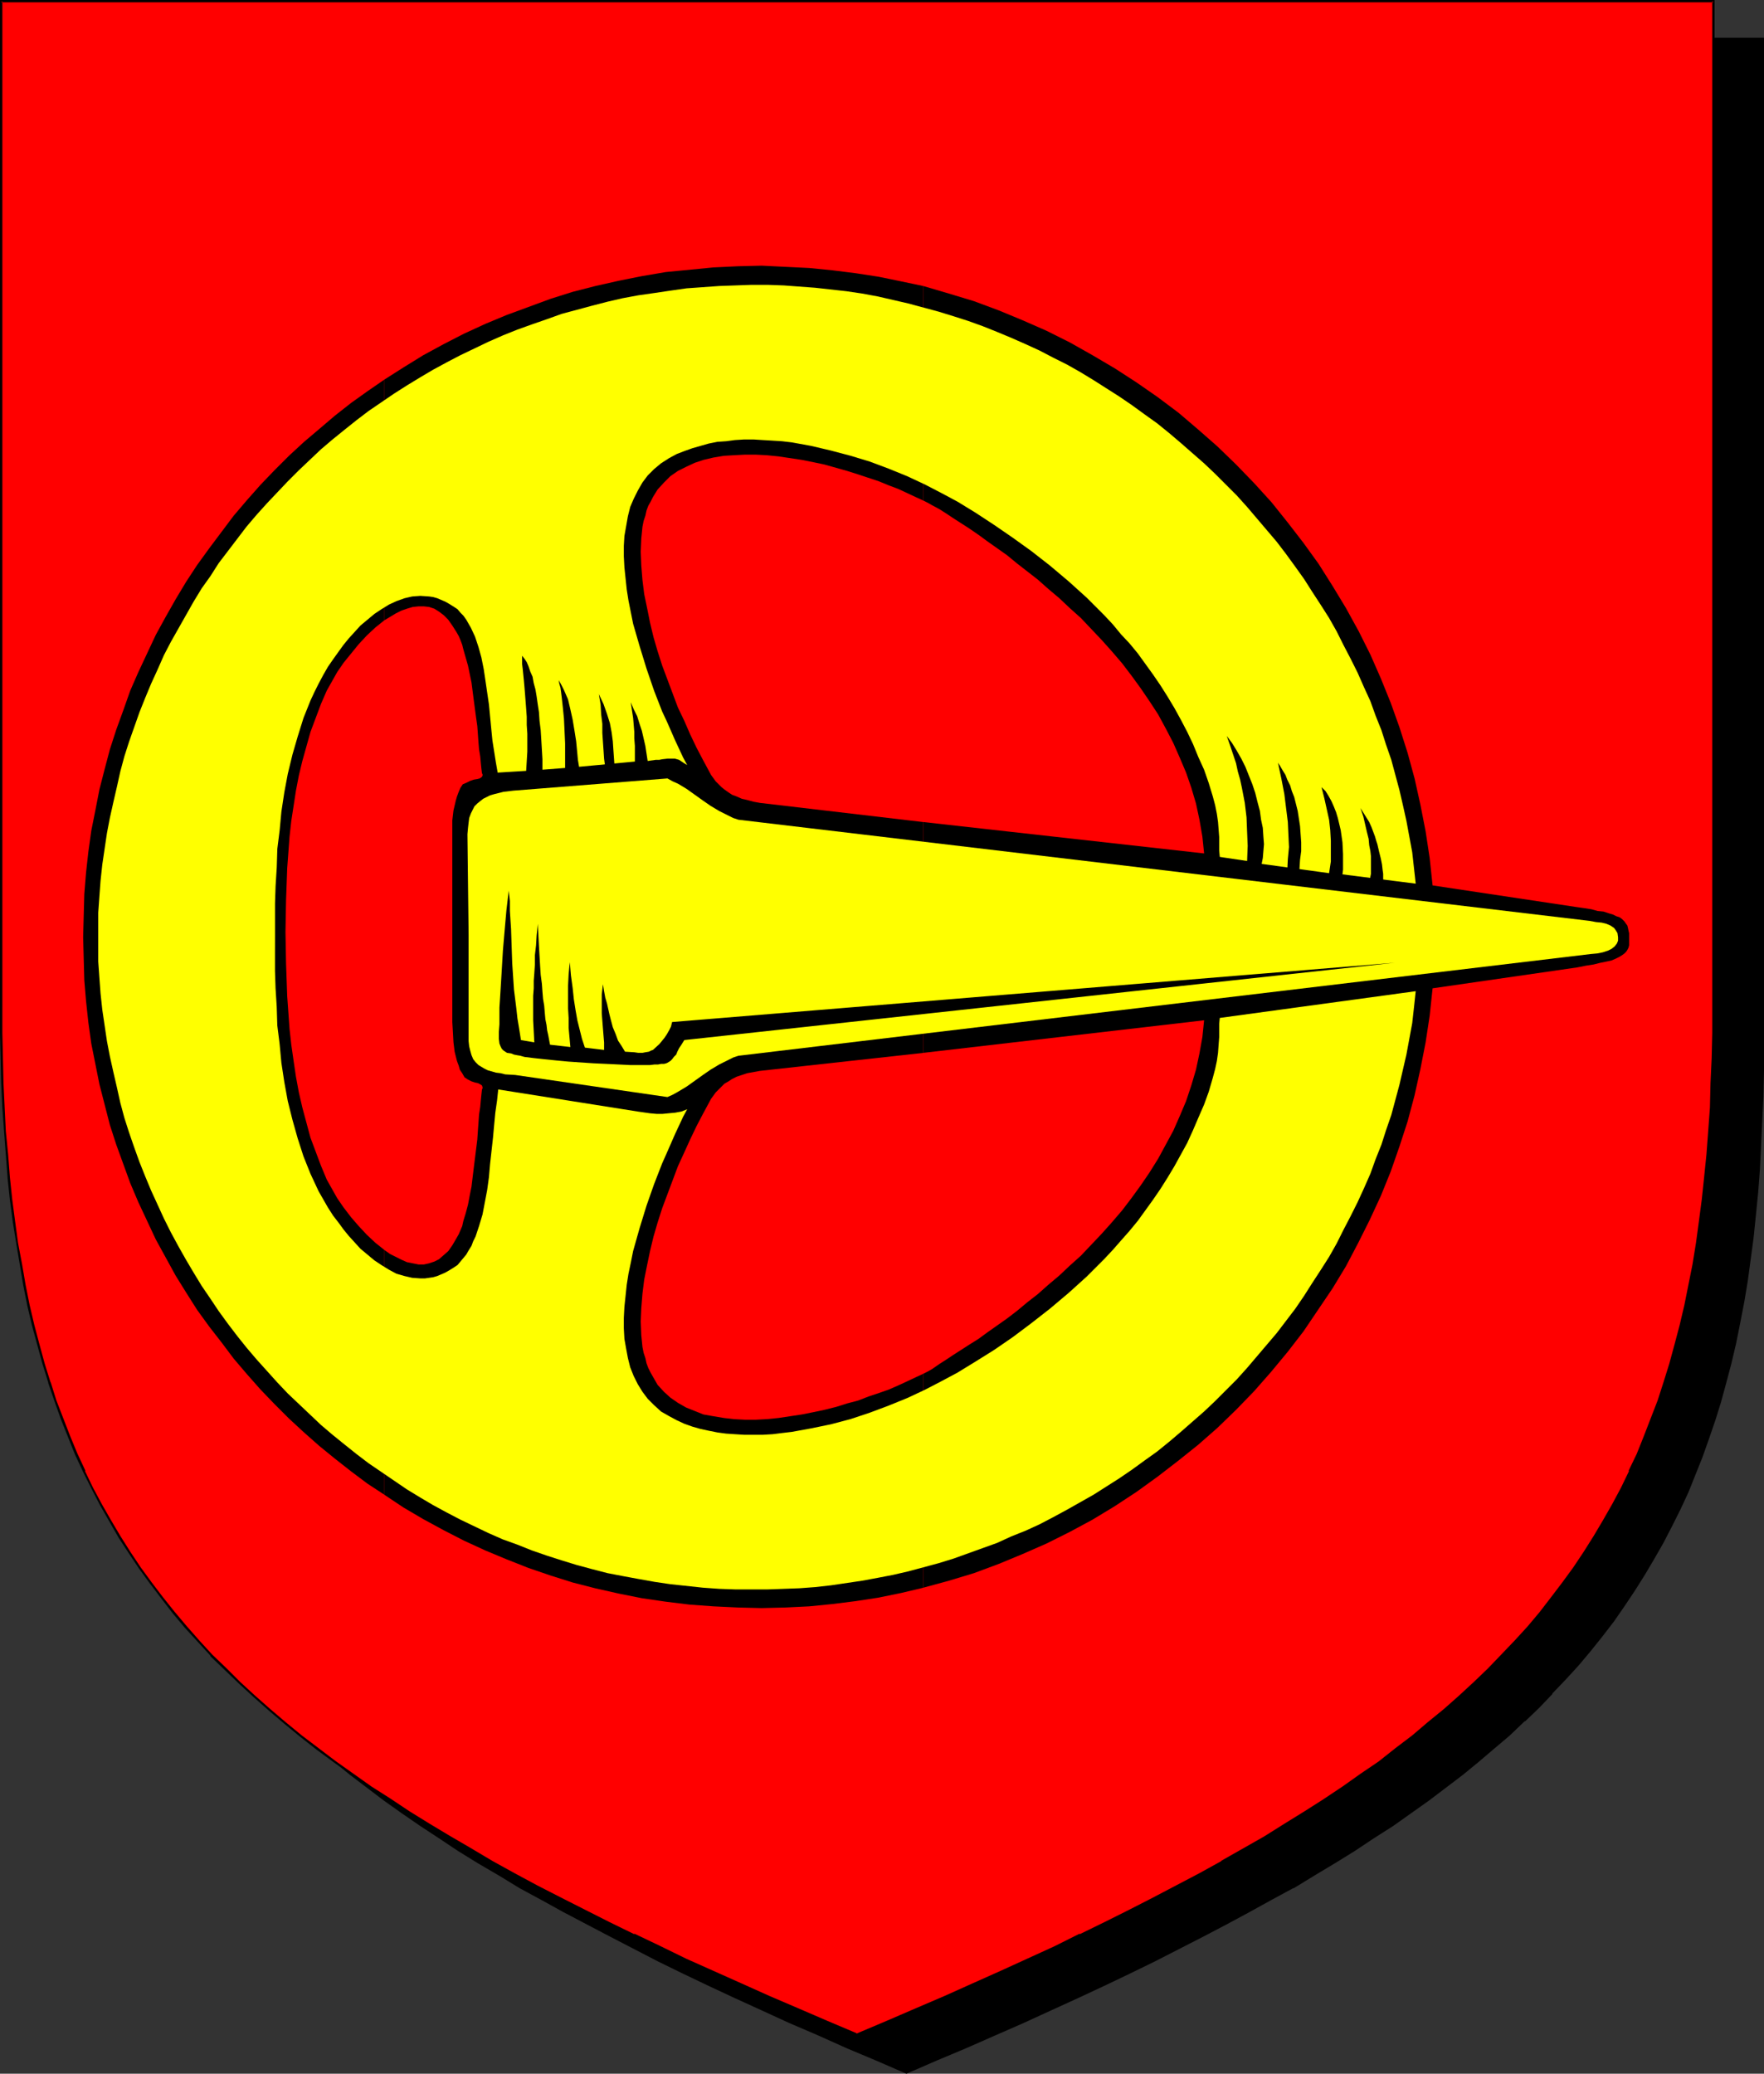 <?xml version="1.0" encoding="UTF-8" standalone="no"?>
<svg
   version="1.0"
   width="129.724mm"
   height="152.484mm"
   id="svg13"
   sodipodi:docname="Buckle 2.wmf"
   xmlns:inkscape="http://www.inkscape.org/namespaces/inkscape"
   xmlns:sodipodi="http://sodipodi.sourceforge.net/DTD/sodipodi-0.dtd"
   xmlns="http://www.w3.org/2000/svg"
   xmlns:svg="http://www.w3.org/2000/svg">
  <rect width="100%" height="100%" fill="#333333" stroke="none"/>
  <sodipodi:namedview
     id="namedview13"
     pagecolor="#ffffff"
     bordercolor="#000000"
     borderopacity="0.25"
     inkscape:showpageshadow="2"
     inkscape:pageopacity="0.0"
     inkscape:pagecheckerboard="0"
     inkscape:deskcolor="#d1d1d1"
     inkscape:document-units="mm" />
  <defs
     id="defs1">
    <pattern
       id="WMFhbasepattern"
       patternUnits="userSpaceOnUse"
       width="6"
       height="6"
       x="0"
       y="0" />
  </defs>
  <path
     style="fill:#000000;fill-opacity:1;fill-rule:evenodd;stroke:none"
     d="m 251.934,575.994 8.403,-3.555 8.242,-3.555 7.918,-3.555 7.918,-3.393 7.595,-3.555 7.434,-3.393 7.272,-3.393 7.272,-3.393 6.949,-3.393 6.787,-3.393 6.626,-3.393 6.464,-3.393 6.302,-3.393 6.302,-3.393 5.818,-3.393 5.979,-3.393 5.656,-3.393 5.494,-3.555 5.333,-3.393 5.333,-3.555 5.01,-3.393 5.01,-3.716 4.686,-3.555 4.686,-3.555 4.525,-3.555 4.363,-3.716 4.202,-3.716 4.04,-3.716 3.878,-3.878 3.878,-3.878 3.555,-3.878 3.555,-3.878 3.394,-4.039 3.394,-4.201 3.07,-4.039 3.07,-4.201 2.909,-4.362 2.586,-4.362 2.747,-4.362 2.424,-4.524 2.424,-4.524 2.262,-4.686 2.262,-4.847 1.939,-4.686 1.939,-5.009 1.939,-5.009 1.616,-5.009 1.616,-5.332 1.454,-5.332 1.454,-5.332 1.293,-5.493 1.131,-5.655 1.131,-5.816 0.97,-5.816 0.808,-5.978 0.808,-6.14 0.646,-6.14 0.646,-6.463 0.485,-6.463 0.485,-6.624 0.162,-6.786 0.323,-6.786 0.162,-7.109 V 290.501 10.825 H 251.934 13.898 V 290.34 l 0.162,7.109 v 7.109 l 0.323,6.947 0.323,6.624 0.323,6.624 0.485,6.463 0.646,6.463 0.646,6.14 0.808,6.14 0.97,5.978 0.97,5.816 0.97,5.816 1.131,5.655 1.293,5.493 1.454,5.493 1.454,5.332 1.616,5.17 1.778,5.17 1.778,5.009 1.939,4.847 1.939,4.847 2.262,4.847 2.262,4.524 2.424,4.686 2.424,4.524 2.747,4.362 2.747,4.362 2.909,4.362 2.909,4.039 3.232,4.201 3.232,4.201 3.394,3.878 3.555,4.039 3.717,3.878 3.717,3.878 3.878,3.878 4.04,3.716 4.363,3.716 4.202,3.716 4.525,3.555 4.686,3.555 4.848,3.555 4.848,3.716 5.171,3.393 5.171,3.555 5.333,3.393 5.656,3.555 5.656,3.393 5.818,3.393 5.979,3.393 6.141,3.393 6.302,3.393 6.464,3.393 6.626,3.393 6.787,3.393 7.11,3.393 7.11,3.393 7.272,3.393 7.434,3.393 7.757,3.555 7.757,3.393 8.08,3.555 8.08,3.555 z"
     id="path1" />
  <path
     style="fill:#000000;fill-opacity:1;fill-rule:evenodd;stroke:none"
     d="m 251.934,576.317 8.565,-3.716 8.08,-3.393 8.08,-3.555 7.757,-3.393 7.757,-3.555 7.434,-3.393 7.272,-3.393 7.11,-3.393 v 0 l 6.949,-3.393 6.949,-3.555 6.626,-3.393 6.464,-3.393 6.302,-3.393 6.141,-3.393 5.979,-3.231 h 0.162 l 5.818,-3.555 5.656,-3.393 5.494,-3.393 5.333,-3.555 5.333,-3.393 5.01,-3.555 5.01,-3.555 4.686,-3.555 4.686,-3.555 4.525,-3.716 4.363,-3.716 4.202,-3.555 4.04,-3.878 h 0.162 l 3.878,-3.716 3.717,-3.878 v -0.162 l 3.717,-3.878 3.555,-3.878 3.394,-4.039 3.232,-4.039 3.232,-4.201 2.909,-4.201 2.909,-4.362 2.747,-4.362 2.586,-4.362 v 0 l 2.586,-4.524 2.424,-4.686 2.262,-4.524 v 0 l 2.262,-4.847 1.939,-4.847 1.939,-4.847 1.778,-5.009 1.778,-5.17 v 0 l 1.616,-5.17 1.454,-5.332 1.454,-5.493 1.293,-5.493 1.131,-5.655 1.131,-5.816 0.97,-5.816 0.808,-5.978 0.808,-5.978 0.646,-6.301 v 0 l 0.646,-6.463 0.485,-6.463 0.323,-6.624 0.323,-6.786 0.323,-6.786 0.162,-7.109 V 290.501 10.502 H 13.574 V 290.34 l 0.162,7.109 0.162,7.109 0.162,6.947 0.323,6.624 0.323,6.624 0.485,6.463 0.646,6.463 v 0 l 0.646,6.301 0.808,6.14 0.97,5.978 0.97,5.816 0.97,5.816 1.131,5.493 1.293,5.655 1.454,5.332 1.454,5.332 1.616,5.17 v 0.162 l 1.778,5.009 1.778,5.17 1.939,4.847 1.939,4.847 2.262,4.686 v 0 l 2.262,4.686 2.424,4.686 2.586,4.362 v 0.162 l 2.586,4.362 2.747,4.362 2.909,4.362 3.07,4.201 3.07,4.201 3.394,4.039 3.394,3.878 3.394,4.039 3.717,3.878 3.717,3.878 0.162,0.162 3.878,3.716 4.04,3.878 4.363,3.555 4.202,3.716 4.525,3.716 4.686,3.555 4.686,3.555 5.01,3.555 5.171,3.555 5.171,3.393 5.333,3.555 5.494,3.393 5.818,3.393 5.818,3.555 v 0 l 5.979,3.231 6.141,3.393 6.464,3.393 6.464,3.393 13.413,6.947 6.949,3.393 v 0 l 7.11,3.393 7.272,3.393 7.434,3.393 7.757,3.555 7.918,3.393 7.918,3.555 8.08,3.393 8.565,3.716 0.162,-0.646 -8.403,-3.555 -8.08,-3.555 -8.08,-3.393 -7.757,-3.555 -7.757,-3.555 -7.434,-3.231 -7.434,-3.555 -7.11,-3.393 v 0.162 l -6.949,-3.393 -13.413,-6.947 -6.464,-3.393 -6.302,-3.393 -6.141,-3.393 -5.979,-3.393 v 0 l -5.818,-3.393 -5.656,-3.393 -5.656,-3.393 -5.333,-3.555 -5.171,-3.393 -5.171,-3.555 -4.848,-3.555 -4.848,-3.555 -4.686,-3.555 -4.363,-3.716 -4.363,-3.716 -4.202,-3.716 -4.202,-3.716 -3.878,-3.716 v 0 l -3.717,-3.878 -3.717,-3.878 -3.394,-4.039 -3.394,-4.039 -3.394,-4.039 -3.07,-4.201 -3.07,-4.201 -2.909,-4.201 -2.747,-4.362 -2.586,-4.362 v 0 l -2.586,-4.524 -2.424,-4.524 -2.262,-4.686 h 0.162 l -2.262,-4.686 -1.939,-4.847 -1.939,-5.009 -1.939,-5.009 -1.616,-5.17 v 0.162 l -1.616,-5.332 -1.454,-5.332 -1.454,-5.332 -1.293,-5.655 -1.131,-5.493 -0.97,-5.816 -1.131,-5.816 -0.808,-5.978 -0.808,-6.14 -0.646,-6.301 v 0.162 l -0.646,-6.463 -0.485,-6.463 -0.323,-6.624 -0.323,-6.624 -0.323,-6.947 v -7.109 l -0.162,-7.109 V 10.825 l -0.323,0.323 H 489.971 l -0.323,-0.323 v 279.676 7.109 l -0.162,7.109 -0.162,6.786 -0.323,6.786 -0.485,6.624 -0.485,6.463 -0.646,6.463 v -0.162 l -0.646,6.301 -0.808,6.14 -0.808,5.978 -0.97,5.816 -1.131,5.655 -1.131,5.655 -1.293,5.655 -1.454,5.332 -1.454,5.332 -1.616,5.17 v 0 l -1.616,5.17 -1.939,4.847 -1.939,5.009 -1.939,4.847 -2.262,4.686 h 0.162 l -2.262,4.686 -2.424,4.686 -2.586,4.362 v 0 l -2.586,4.362 -2.747,4.362 -2.909,4.362 -3.07,4.201 -3.07,4.039 -3.232,4.039 -3.394,4.201 -3.555,3.878 -3.717,3.878 v 0 l -3.717,3.878 -3.878,3.716 v 0 l -4.202,3.716 -4.04,3.716 -4.525,3.716 -4.363,3.716 -4.686,3.555 -4.686,3.555 -5.01,3.555 -5.01,3.555 -5.333,3.393 -5.333,3.555 -5.494,3.393 -5.656,3.393 -5.979,3.393 h 0.162 l -5.979,3.393 -6.141,3.393 -6.464,3.393 -6.464,3.393 -6.626,3.393 -6.787,3.555 -6.949,3.393 v -0.162 l -7.11,3.393 -7.434,3.555 -7.434,3.231 -7.595,3.555 -7.918,3.555 -7.918,3.393 -8.242,3.555 -8.403,3.555 h 0.323 z"
     id="path2" />
  <path
     style="fill:#ff0000;fill-opacity:1;fill-rule:evenodd;stroke:none"
     d="m 238.198,565.492 8.403,-3.555 8.242,-3.555 7.918,-3.393 7.918,-3.555 7.595,-3.393 7.434,-3.393 7.272,-3.393 7.272,-3.555 6.949,-3.393 6.787,-3.393 6.626,-3.393 6.464,-3.393 6.302,-3.231 6.302,-3.393 5.818,-3.555 5.979,-3.393 5.656,-3.393 5.494,-3.393 5.333,-3.555 5.333,-3.555 5.01,-3.393 5.01,-3.555 4.686,-3.555 4.686,-3.716 4.525,-3.555 4.363,-3.716 4.202,-3.716 4.04,-3.716 3.878,-3.878 3.878,-3.878 3.555,-3.878 3.555,-3.878 3.394,-4.039 3.394,-4.039 3.07,-4.201 3.07,-4.201 2.909,-4.362 2.586,-4.362 2.747,-4.362 2.424,-4.524 2.424,-4.524 2.262,-4.686 2.262,-4.686 1.939,-5.009 1.939,-4.847 1.939,-5.009 1.616,-5.17 1.616,-5.17 1.454,-5.332 1.454,-5.332 1.293,-5.655 1.131,-5.655 1.131,-5.655 0.97,-5.816 0.808,-6.14 0.808,-5.978 0.646,-6.301 0.646,-6.301 0.485,-6.463 0.323,-6.624 0.323,-6.786 0.323,-6.947 0.162,-6.947 V 279.838 0.323 H 238.198 0.323 V 279.838 v 7.271 l 0.162,6.947 0.162,6.947 0.323,6.786 0.485,6.624 0.485,6.463 0.485,6.301 0.646,6.301 0.808,5.978 0.97,6.14 0.97,5.816 0.97,5.655 1.131,5.655 1.293,5.493 1.454,5.493 1.454,5.332 1.616,5.17 1.616,5.17 1.939,5.009 1.939,4.847 1.939,4.847 2.262,4.847 2.262,4.686 2.424,4.524 2.424,4.524 2.586,4.362 2.747,4.362 2.909,4.362 3.07,4.201 3.07,4.039 3.394,4.039 3.394,4.201 3.394,3.878 3.717,3.878 3.878,3.878 3.878,3.878 4.04,3.716 4.202,3.716 4.363,3.716 4.525,3.555 4.525,3.716 4.848,3.555 5.01,3.393 5.01,3.555 5.171,3.555 5.494,3.393 5.494,3.555 5.656,3.393 5.818,3.393 6.141,3.393 6.141,3.393 6.302,3.393 6.464,3.393 6.626,3.393 6.787,3.393 6.949,3.393 7.11,3.393 7.434,3.555 7.434,3.393 7.595,3.393 7.918,3.555 7.918,3.393 8.242,3.555 z"
     id="path3" />
  <path
     style="fill:#000000;fill-opacity:1;fill-rule:evenodd;stroke:none"
     d="m 238.198,565.815 8.565,-3.555 8.08,-3.555 8.08,-3.393 7.757,-3.555 7.757,-3.393 14.706,-6.786 7.11,-3.555 v 0 l 6.949,-3.393 6.949,-3.393 6.626,-3.393 6.464,-3.393 6.302,-3.393 6.141,-3.393 h 0.162 l 5.979,-3.393 5.818,-3.393 5.656,-3.555 5.494,-3.393 5.333,-3.393 5.333,-3.555 5.01,-3.555 5.01,-3.393 4.686,-3.716 4.686,-3.555 4.525,-3.716 4.363,-3.555 4.202,-3.716 4.04,-3.878 h 0.162 l 3.878,-3.716 3.717,-3.878 v -0.162 l 3.717,-3.878 3.555,-3.878 3.394,-4.039 3.232,-4.039 3.07,-4.201 3.07,-4.201 2.909,-4.201 2.747,-4.362 2.586,-4.524 v 0 l 2.586,-4.524 2.424,-4.524 2.262,-4.686 v 0 l 2.262,-4.847 1.939,-4.847 1.939,-4.847 1.778,-5.009 1.778,-5.17 v 0 l 1.616,-5.332 1.454,-5.17 1.454,-5.493 1.293,-5.493 1.131,-5.655 1.131,-5.816 0.97,-5.816 0.808,-5.978 0.808,-6.14 0.646,-6.14 v -0.162 l 0.646,-6.301 0.485,-6.463 0.323,-6.624 0.323,-6.786 0.323,-6.947 0.162,-6.947 V 279.838 0 H 0 v 279.838 7.271 l 0.162,6.947 0.162,6.947 0.323,6.786 0.485,6.624 0.485,6.463 0.485,6.301 v 0.162 l 0.646,6.14 0.808,6.14 0.97,5.978 0.97,5.816 0.97,5.816 1.131,5.655 1.293,5.493 1.454,5.332 1.454,5.332 1.616,5.17 v 0.162 l 1.778,5.17 1.778,5.009 1.939,4.847 1.939,4.847 2.262,4.847 v 0 l 2.262,4.524 2.424,4.686 2.586,4.524 v 0 l 2.586,4.524 2.747,4.201 2.909,4.362 3.07,4.201 3.07,4.039 3.232,4.201 3.394,4.039 3.555,3.878 3.555,3.878 v 0.162 l 3.878,3.716 v 0 l 4.04,3.878 4.04,3.716 4.202,3.716 4.363,3.716 4.525,3.716 4.525,3.555 4.848,3.555 5.01,3.555 5.01,3.555 5.171,3.393 5.333,3.555 5.656,3.393 5.656,3.393 5.818,3.393 v 0 l 6.141,3.555 6.141,3.393 6.302,3.393 6.464,3.393 13.413,6.786 6.949,3.393 v 0 l 7.272,3.393 7.272,3.555 7.434,3.393 7.757,3.393 7.757,3.555 8.08,3.393 8.08,3.555 8.565,3.555 0.162,-0.646 -8.403,-3.555 -8.242,-3.555 -7.918,-3.393 -7.918,-3.555 -7.595,-3.393 -7.595,-3.393 -7.272,-3.555 -7.11,-3.393 v 0.162 l -6.949,-3.393 -13.413,-6.786 -6.626,-3.393 -6.302,-3.393 -6.141,-3.393 -5.979,-3.555 v 0 l -5.818,-3.393 -5.656,-3.393 -5.494,-3.393 -5.333,-3.555 -5.333,-3.393 -5.01,-3.555 -5.01,-3.555 -4.686,-3.555 -4.686,-3.555 -4.525,-3.716 -4.363,-3.716 -4.202,-3.716 -4.04,-3.716 -3.878,-3.878 v 0 l -3.878,-3.716 v 0 l -3.555,-3.878 -3.555,-4.039 -3.394,-4.039 -3.232,-4.039 -3.07,-4.039 -3.07,-4.201 -2.909,-4.362 -2.747,-4.362 -2.586,-4.362 v 0 l -2.586,-4.524 -2.424,-4.524 -2.262,-4.686 h 0.162 l -2.262,-4.847 -1.939,-4.686 -1.939,-5.009 -1.939,-5.009 -1.616,-5.17 v 0.162 l -1.616,-5.17 -1.454,-5.332 -1.454,-5.493 -1.293,-5.493 -1.131,-5.655 -0.97,-5.655 -1.131,-5.978 -0.808,-5.978 -0.808,-6.14 -0.646,-6.14 v 0 l -0.485,-6.301 -0.646,-6.463 -0.323,-6.624 -0.323,-6.786 -0.162,-6.947 -0.162,-6.947 V 279.838 0.323 L 0.323,0.646 H 476.235 l -0.323,-0.323 V 279.838 v 7.271 l -0.162,6.947 -0.323,6.947 -0.162,6.786 -0.485,6.624 -0.485,6.463 -0.646,6.301 v 0 l -0.646,6.14 -0.808,6.14 -0.808,5.978 -0.97,5.978 -1.131,5.655 -1.131,5.655 -1.293,5.493 -1.454,5.493 -1.454,5.332 -1.616,5.17 v 0 l -1.616,5.009 -1.939,5.009 -1.939,5.009 -1.939,4.847 -2.262,4.686 h 0.162 l -2.262,4.686 -2.424,4.524 -2.586,4.524 v 0 l -2.586,4.362 -2.747,4.362 -2.909,4.362 -3.07,4.201 -3.07,4.039 -3.232,4.201 -3.394,4.039 -3.555,3.878 -3.717,3.878 v 0 l -3.717,3.878 -3.878,3.716 v 0 l -4.202,3.878 -4.202,3.716 -4.363,3.555 -4.363,3.716 -4.686,3.555 -4.686,3.716 -5.01,3.393 -5.01,3.555 -5.333,3.555 -5.333,3.393 -5.494,3.393 -5.656,3.555 -5.979,3.393 -5.979,3.393 h 0.162 l -6.141,3.393 -6.464,3.393 -6.464,3.393 -6.626,3.393 -6.787,3.393 -6.949,3.393 v -0.162 l -7.11,3.555 -14.867,6.786 -7.595,3.393 -7.918,3.555 -7.918,3.393 -8.242,3.555 -8.403,3.555 h 0.323 z"
     id="path4" />
  <path
     style="fill:#000000;fill-opacity:1;fill-rule:evenodd;stroke:none"
     d="m 256.621,381.788 v 59.457 l 7.11,-1.939 6.949,-2.1 6.949,-2.585 6.626,-2.747 6.626,-2.908 6.464,-3.231 6.302,-3.393 6.141,-3.716 6.141,-4.039 5.818,-4.201 5.656,-4.362 5.656,-4.524 5.333,-4.686 5.171,-5.009 5.01,-5.17 4.686,-5.332 4.686,-5.655 4.363,-5.655 4.04,-5.978 4.04,-5.978 3.717,-6.14 3.394,-6.463 3.232,-6.463 3.07,-6.624 2.747,-6.786 2.424,-6.947 2.262,-6.947 1.939,-7.271 1.616,-7.271 1.454,-7.432 1.131,-7.432 0.808,-7.594 40.238,-5.816 2.424,-0.485 2.101,-0.323 1.939,-0.485 1.616,-0.323 1.454,-0.323 1.131,-0.485 0.97,-0.485 0.808,-0.485 0.646,-0.485 0.485,-0.485 0.323,-0.485 0.323,-0.646 0.162,-0.646 v -0.808 -1.616 -0.969 l -0.162,-0.646 -0.162,-0.808 -0.162,-0.646 -0.485,-0.646 -0.323,-0.485 -0.646,-0.646 -0.646,-0.485 -0.97,-0.323 -0.97,-0.485 -1.131,-0.323 -1.454,-0.485 -1.616,-0.162 -1.778,-0.485 -2.101,-0.323 -2.262,-0.323 -39.754,-5.978 -0.808,-7.594 -1.131,-7.432 -1.454,-7.432 -1.616,-7.271 -1.939,-7.109 -2.262,-7.109 -2.424,-6.786 -2.747,-6.786 -2.909,-6.624 -3.232,-6.463 -3.555,-6.463 -3.717,-6.14 -3.878,-6.14 -4.202,-5.816 -4.363,-5.655 -4.525,-5.655 -4.848,-5.332 -5.01,-5.17 -5.171,-5.009 -5.333,-4.686 -5.494,-4.686 -5.818,-4.362 -5.818,-4.039 -5.979,-3.878 -6.302,-3.716 -6.302,-3.555 -6.464,-3.231 -6.626,-2.908 -6.626,-2.747 -6.949,-2.585 -6.949,-2.1 -7.11,-2.1 v 59.619 l 1.293,0.646 1.131,0.646 2.101,1.131 1.778,1.131 1.939,1.293 2.262,1.454 2.262,1.454 2.586,1.777 2.424,1.777 2.747,1.939 2.747,1.939 2.747,2.262 2.909,2.262 2.909,2.262 2.909,2.585 3.07,2.585 2.909,2.747 3.07,2.747 2.909,3.07 2.909,3.07 2.747,3.07 2.909,3.393 2.586,3.393 2.586,3.555 2.424,3.555 2.424,3.716 2.101,3.878 2.101,4.039 1.778,4.039 1.778,4.201 1.454,4.201 1.293,4.362 0.97,4.524 0.808,4.686 0.485,4.686 -78.053,-8.725 v 64.143 l 78.053,-9.048 -0.485,4.686 -0.808,4.524 -0.97,4.524 -1.293,4.362 -1.454,4.362 -1.778,4.201 -1.778,4.039 -2.101,3.878 -2.101,3.878 -2.424,3.878 -2.424,3.555 -2.586,3.555 -2.586,3.393 -2.909,3.393 -2.747,3.07 -2.909,3.07 -2.909,3.07 -3.07,2.747 -2.909,2.747 -3.07,2.585 -2.909,2.585 -2.909,2.262 -2.909,2.424 -2.747,2.1 -2.747,1.939 -2.747,1.939 -2.424,1.777 -2.586,1.616 -2.262,1.454 -2.262,1.454 -1.939,1.293 -1.778,1.131 -2.101,1.454 -1.131,0.646 z"
     id="path5" />
  <path
     style="fill:#000000;fill-opacity:1;fill-rule:evenodd;stroke:none"
     d="M 256.621,139.111 V 79.492 l -6.141,-1.293 -6.302,-1.293 -6.302,-0.969 -6.464,-0.808 -6.464,-0.646 -6.626,-0.323 -6.626,-0.323 -6.626,0.162 -6.787,0.323 -6.626,0.646 -6.626,0.646 -6.626,1.131 -6.464,1.293 -6.464,1.454 -6.302,1.616 -6.141,1.939 -6.141,2.262 -6.141,2.262 -5.818,2.424 -5.979,2.747 -5.656,2.908 -5.656,3.07 -5.494,3.393 -5.333,3.393 v 66.89 l 1.616,-0.969 1.616,-0.969 1.616,-0.808 1.454,-0.485 1.616,-0.485 1.616,-0.162 h 1.454 l 1.454,0.162 1.454,0.485 1.293,0.808 1.293,0.969 1.293,1.293 1.131,1.616 1.131,1.777 0.646,1.131 0.485,1.131 0.485,1.293 0.323,1.293 0.646,2.262 0.646,2.262 0.97,4.686 0.646,5.009 0.646,4.847 0.323,2.262 0.162,2.262 0.162,2.262 0.162,1.939 0.323,1.939 0.162,1.777 0.162,1.616 0.162,1.293 0.162,0.323 v 0.323 l -0.162,0.323 -0.162,0.162 -0.485,0.323 -0.646,0.162 -0.97,0.162 -0.97,0.323 -0.97,0.485 -1.131,0.485 -0.646,0.969 -0.485,1.131 -0.485,1.293 -0.323,1.131 -0.646,2.747 -0.323,2.747 v 2.747 2.908 2.747 2.747 39.423 5.493 l 0.162,2.747 0.162,2.908 0.323,2.585 0.646,2.585 0.485,1.293 0.323,1.131 0.646,0.969 0.646,1.131 0.97,0.646 0.97,0.485 0.97,0.323 0.808,0.162 0.646,0.323 0.485,0.323 0.162,0.485 v 0.323 l -0.162,0.323 -0.162,1.454 -0.162,1.616 -0.162,1.777 -0.323,2.1 -0.162,2.262 -0.162,2.262 -0.162,2.424 -0.323,2.585 -0.646,5.17 -0.646,5.332 -0.485,2.424 -0.485,2.585 -0.646,2.424 -0.646,2.1 -0.323,1.454 -0.485,1.131 -0.485,1.131 -0.646,1.131 -1.131,1.939 -1.131,1.616 -1.293,1.131 -1.293,1.131 -1.293,0.646 -1.454,0.485 -1.454,0.323 h -1.454 l -1.616,-0.323 -1.616,-0.323 -1.454,-0.646 -1.616,-0.808 -1.616,-0.808 -1.616,-1.131 v 68.021 l 5.333,3.555 5.494,3.231 5.656,3.07 5.656,2.908 5.979,2.747 5.818,2.424 6.141,2.424 6.141,2.1 6.141,1.939 6.302,1.616 6.464,1.454 6.464,1.293 6.626,0.969 6.626,0.808 6.626,0.485 6.787,0.323 6.626,0.162 6.626,-0.162 6.626,-0.323 6.464,-0.646 6.464,-0.808 6.302,-0.969 6.302,-1.293 6.141,-1.454 v -59.457 l -2.101,0.969 -2.424,1.131 -2.424,1.131 -2.586,1.131 -2.747,0.969 -2.909,0.969 -2.909,1.131 -3.07,0.808 -3.07,0.969 -3.232,0.808 -3.07,0.646 -3.232,0.646 -3.232,0.485 -3.232,0.485 -3.232,0.323 -3.07,0.162 h -3.07 l -3.07,-0.162 -2.747,-0.323 -2.909,-0.485 -2.747,-0.485 -2.424,-0.969 -2.424,-0.969 -2.262,-1.293 -2.101,-1.454 -1.778,-1.616 -1.778,-1.939 -1.293,-2.262 -0.646,-1.131 -0.646,-1.293 -0.485,-1.293 -0.323,-1.454 -0.485,-1.454 -0.323,-1.616 -0.162,-1.616 -0.162,-1.616 -0.162,-3.878 0.162,-3.716 0.323,-4.039 0.485,-3.878 0.808,-4.039 0.808,-3.878 0.97,-4.039 1.131,-3.878 1.293,-4.039 1.454,-3.878 1.454,-3.878 1.454,-3.878 1.778,-3.878 1.616,-3.555 1.778,-3.716 1.778,-3.393 1.131,-2.1 1.131,-2.1 1.293,-1.777 0.808,-0.808 0.808,-0.808 0.808,-0.808 1.131,-0.646 0.97,-0.646 1.293,-0.646 1.454,-0.485 1.454,-0.485 1.778,-0.323 1.778,-0.323 45.41,-5.009 v -64.143 l -45.41,-5.332 v 0 l -1.778,-0.323 -1.778,-0.485 -1.454,-0.323 -1.454,-0.646 -1.293,-0.485 -0.97,-0.646 -1.131,-0.808 -0.808,-0.646 -1.616,-1.616 -1.293,-1.777 -1.131,-2.1 -1.131,-2.1 -1.778,-3.393 -1.778,-3.716 -1.616,-3.716 -1.778,-3.716 -1.454,-3.878 -1.454,-3.878 -1.454,-3.878 -1.293,-4.039 -1.131,-3.878 -0.97,-4.039 -0.808,-4.039 -0.808,-3.878 -0.485,-3.878 -0.323,-4.039 -0.162,-3.878 0.162,-3.716 0.162,-1.616 0.162,-1.616 0.323,-1.616 0.485,-1.454 0.323,-1.454 0.485,-1.293 0.646,-1.131 0.646,-1.293 1.293,-2.1 1.778,-1.939 1.778,-1.777 2.101,-1.454 2.262,-1.131 2.424,-1.131 2.424,-0.808 2.747,-0.646 2.909,-0.485 2.747,-0.162 3.07,-0.162 h 3.07 l 3.07,0.162 3.232,0.323 3.232,0.485 3.232,0.485 3.232,0.646 3.07,0.646 6.302,1.777 3.07,0.969 2.909,0.969 2.909,0.969 2.747,1.131 2.586,0.969 2.424,1.131 2.424,1.131 z"
     id="path6" />
  <path
     style="fill:#000000;fill-opacity:1;fill-rule:evenodd;stroke:none"
     d="M 106.817,172.394 V 105.505 l -4.686,3.231 -4.525,3.231 -4.525,3.555 -4.363,3.716 -4.202,3.555 -4.202,3.878 -4.04,4.039 -3.878,4.039 -3.717,4.201 -3.717,4.362 -3.394,4.524 -3.394,4.524 -3.394,4.686 -3.07,4.686 -2.909,4.847 -2.747,4.847 -2.747,5.009 -2.424,5.17 -2.424,5.17 -2.262,5.17 -1.939,5.493 -1.939,5.332 -1.778,5.493 -1.454,5.493 -1.454,5.655 -1.131,5.816 -1.131,5.655 -0.808,5.816 -0.646,5.816 -0.485,5.978 -0.162,5.978 -0.162,5.978 0.162,5.978 0.162,5.978 0.485,5.816 0.646,5.978 0.808,5.816 1.131,5.655 1.131,5.655 1.454,5.655 1.454,5.655 1.778,5.493 1.939,5.332 1.939,5.332 2.262,5.332 2.424,5.17 2.424,5.17 2.747,5.009 2.747,5.009 2.909,4.686 3.07,4.847 3.394,4.686 3.394,4.362 3.394,4.524 3.717,4.362 3.717,4.201 3.878,4.039 4.04,4.039 4.202,3.878 4.202,3.716 4.363,3.555 4.525,3.555 4.525,3.393 4.686,3.07 v -68.021 l -2.424,-1.939 -2.424,-2.262 -2.262,-2.424 -2.101,-2.424 -2.101,-2.747 -1.778,-2.585 -1.454,-2.585 -1.454,-2.585 -1.616,-3.878 -1.454,-3.878 -1.454,-3.878 -1.131,-4.201 -1.131,-4.201 -0.97,-4.201 -0.808,-4.362 -0.646,-4.362 -0.646,-4.524 -0.485,-4.362 -0.323,-4.524 -0.323,-4.524 -0.323,-9.048 -0.162,-8.886 0.162,-8.886 0.323,-8.886 0.323,-4.362 0.323,-4.362 0.485,-4.362 0.646,-4.201 0.646,-4.201 0.808,-4.201 0.97,-4.039 1.131,-4.039 1.131,-4.039 1.454,-3.878 1.454,-3.878 1.616,-3.716 1.454,-2.585 1.454,-2.585 1.778,-2.585 2.101,-2.585 2.101,-2.585 2.262,-2.424 2.424,-2.262 z"
     id="path7" />
  <path
     style="fill:#ffff00;fill-opacity:1;fill-rule:evenodd;stroke:none"
     d="m 76.437,260.449 v -4.686 -4.686 l 0.162,-4.847 0.323,-5.17 0.162,-5.17 0.646,-5.17 0.485,-5.17 0.808,-5.332 0.97,-5.17 1.293,-5.332 1.454,-5.009 1.616,-5.17 1.939,-4.847 1.131,-2.424 1.131,-2.262 1.293,-2.424 1.293,-2.262 1.454,-2.1 1.616,-2.262 1.293,-1.777 1.454,-1.777 1.616,-1.777 1.616,-1.777 1.939,-1.616 1.939,-1.616 1.939,-1.293 2.101,-1.293 2.101,-0.969 2.262,-0.808 2.101,-0.485 2.262,-0.162 2.424,0.162 1.131,0.162 1.131,0.323 1.131,0.485 1.131,0.485 1.131,0.646 1.293,0.808 0.97,0.646 0.808,0.969 0.808,0.808 0.808,1.131 0.646,1.131 0.646,1.131 1.131,2.424 0.97,2.908 0.808,2.908 0.646,3.231 0.485,3.231 0.97,6.624 0.646,6.786 0.323,3.231 0.485,3.07 0.485,3.07 0.485,2.747 7.918,-0.485 0.323,-5.332 v -5.009 l -0.162,-2.424 v -2.262 l -0.162,-2.262 -0.162,-2.1 -0.162,-2.1 -0.162,-1.939 -0.162,-1.777 -0.162,-1.616 -0.162,-1.616 -0.162,-1.293 v -1.293 -0.969 l 0.646,0.808 0.646,0.969 0.485,1.131 0.485,1.454 0.646,1.454 0.323,1.777 0.485,1.777 0.323,1.939 0.323,2.262 0.323,2.1 0.162,2.424 0.323,2.585 0.162,2.585 0.162,2.747 0.162,2.747 v 2.908 l 6.302,-0.485 v -3.393 -3.393 l -0.162,-3.555 -0.162,-3.393 -0.323,-3.231 -0.323,-2.908 -0.162,-1.293 -0.162,-1.131 -0.323,-1.131 -0.162,-0.969 0.808,1.454 0.646,1.293 1.131,2.585 0.646,2.747 0.646,2.908 0.485,2.908 0.485,3.07 0.323,3.393 0.162,1.777 0.323,1.939 15.514,-1.454 v -4.362 l -0.162,-2.1 v -1.777 l -0.323,-3.878 -0.323,-2.1 -0.323,-2.262 0.808,1.939 0.97,1.939 0.646,2.1 0.646,1.939 0.97,4.201 0.646,4.201 1.131,-0.162 1.131,-0.162 h 0.97 l 0.808,-0.162 1.454,-0.162 h 1.131 0.97 l 1.131,0.323 0.97,0.646 0.485,0.323 0.808,0.485 -1.131,-2.1 -1.131,-2.424 -1.131,-2.424 -1.131,-2.585 -1.131,-2.585 -1.293,-2.747 -2.262,-5.816 -2.101,-6.14 -1.939,-6.301 -1.778,-6.14 -0.646,-3.231 -0.646,-3.231 -0.485,-3.07 -0.323,-3.07 -0.323,-3.07 -0.162,-3.07 v -2.908 l 0.162,-2.747 0.485,-2.747 0.485,-2.747 0.646,-2.585 0.97,-2.262 1.131,-2.262 1.293,-2.262 1.454,-1.939 1.778,-1.777 1.939,-1.616 2.262,-1.454 2.101,-1.131 2.101,-0.808 2.262,-0.808 2.262,-0.646 2.262,-0.646 2.424,-0.485 2.424,-0.162 2.424,-0.323 2.586,-0.162 h 2.586 l 2.586,0.162 2.747,0.162 2.586,0.162 2.747,0.323 5.333,0.969 5.494,1.293 5.494,1.454 5.333,1.616 5.171,1.939 5.171,2.1 4.848,2.262 4.686,2.424 4.525,2.424 5.01,3.07 5.171,3.393 5.171,3.555 5.171,3.716 5.171,4.039 5.171,4.362 5.01,4.524 4.848,4.847 2.424,2.585 2.262,2.747 2.424,2.585 2.262,2.747 2.101,2.908 2.101,2.908 2.101,3.07 1.939,3.07 1.939,3.231 1.778,3.231 1.778,3.393 1.616,3.393 1.454,3.555 1.616,3.555 1.293,3.716 1.131,3.716 0.646,2.424 0.485,2.424 0.323,2.262 0.162,2.1 0.162,2.1 v 1.939 1.777 l 0.162,1.777 7.595,1.131 0.162,-4.201 -0.162,-3.878 -0.162,-4.039 -0.485,-4.039 -0.808,-4.201 -0.485,-2.262 -0.646,-2.262 -0.485,-2.262 -0.808,-2.424 -0.808,-2.424 -0.97,-2.747 1.454,1.939 1.293,2.1 1.293,2.262 1.131,2.262 0.97,2.424 0.97,2.424 0.808,2.424 0.646,2.585 0.646,2.424 0.323,2.424 0.485,2.262 0.162,2.424 0.162,2.1 -0.162,1.939 -0.162,1.939 -0.323,1.616 18.746,2.585 0.485,-3.231 v -2.908 -2.908 l -0.162,-2.908 -0.323,-2.908 -0.646,-2.908 -0.646,-2.908 -0.808,-3.231 1.131,1.131 0.808,1.293 0.808,1.454 0.646,1.454 0.646,1.616 0.485,1.616 0.808,3.393 0.485,3.393 0.162,3.231 v 3.07 1.293 l -0.162,1.293 20.362,2.585 -0.485,-4.362 -0.485,-4.362 -0.808,-4.362 -0.808,-4.362 -0.97,-4.362 -0.97,-4.201 -1.131,-4.201 -1.131,-4.201 -1.454,-4.201 -1.293,-4.039 -1.616,-4.039 -1.454,-4.039 -1.778,-3.878 -1.778,-4.039 -1.939,-3.878 -1.939,-3.716 -1.939,-3.878 -2.101,-3.716 -2.262,-3.555 -2.424,-3.716 -2.262,-3.555 -2.424,-3.393 -2.586,-3.555 -2.586,-3.393 -2.747,-3.231 -2.747,-3.231 -2.747,-3.231 -2.909,-3.231 -3.07,-3.07 -2.909,-2.908 -3.07,-2.908 -6.464,-5.655 -3.232,-2.747 -3.394,-2.747 -3.394,-2.424 -3.555,-2.585 -3.555,-2.424 -3.555,-2.262 -3.555,-2.262 -3.717,-2.262 -3.717,-2.1 -3.878,-1.939 -3.717,-1.939 -3.878,-1.777 -4.04,-1.777 -3.878,-1.616 -4.04,-1.616 -4.04,-1.454 -4.04,-1.293 -4.202,-1.293 -4.202,-1.131 -4.202,-1.131 -4.202,-0.969 -4.202,-0.969 -4.363,-0.808 -4.363,-0.646 -4.363,-0.485 -4.363,-0.485 -4.363,-0.323 -4.363,-0.323 -4.525,-0.162 h -4.363 l -4.525,0.162 -4.525,0.162 -4.525,0.323 -4.525,0.323 -4.525,0.646 -4.363,0.646 -4.525,0.646 -4.363,0.808 -4.202,0.969 -4.363,1.131 -4.202,1.131 -4.202,1.131 -4.04,1.454 -4.202,1.454 -4.04,1.454 -4.04,1.616 -4.04,1.777 -7.757,3.716 -3.717,1.939 -3.878,2.1 -3.555,2.1 -3.717,2.262 -3.555,2.262 -3.555,2.424 -3.555,2.424 -3.394,2.585 -3.232,2.585 -3.394,2.747 -3.232,2.747 -3.07,2.908 -3.07,2.908 -3.07,3.07 -2.909,3.07 -2.909,3.07 -2.909,3.231 -2.747,3.231 -2.586,3.393 -2.586,3.393 -2.586,3.393 -2.262,3.555 -2.424,3.393 -2.262,3.716 -2.101,3.716 -2.101,3.716 -2.101,3.716 -1.939,3.716 -1.778,4.039 -1.778,3.878 -1.616,3.878 -1.616,4.039 -2.909,8.24 -1.293,4.039 -1.131,4.201 -0.97,4.362 -0.97,4.201 -0.97,4.362 -0.808,4.201 -0.646,4.362 -0.646,4.362 -0.485,4.524 -0.323,4.362 -0.323,4.524 v 4.524 4.524 4.524 l 0.323,4.524 0.323,4.362 0.485,4.524 0.646,4.362 0.646,4.362 0.808,4.201 0.97,4.362 0.97,4.201 0.97,4.362 1.131,4.201 1.293,4.039 1.454,4.201 1.454,4.039 1.616,4.039 1.616,3.878 1.778,3.878 1.778,3.878 1.939,3.878 2.101,3.878 2.101,3.716 2.101,3.555 2.262,3.716 2.424,3.555 2.262,3.393 2.586,3.555 2.586,3.393 2.586,3.231 2.747,3.231 2.909,3.231 2.909,3.231 2.909,3.07 3.07,2.908 3.07,2.908 3.07,2.908 3.232,2.747 3.394,2.747 3.232,2.585 3.394,2.585 3.555,2.424 3.555,2.424 3.555,2.424 3.717,2.262 3.555,2.1 3.878,2.1 3.717,1.939 7.757,3.716 4.04,1.777 4.04,1.454 4.04,1.616 4.202,1.454 4.04,1.293 4.202,1.293 4.202,1.131 4.363,1.131 4.202,0.808 4.363,0.808 4.525,0.808 4.363,0.646 4.525,0.485 4.525,0.485 4.525,0.323 4.525,0.162 h 4.525 4.363 l 4.525,-0.162 4.363,-0.162 4.363,-0.323 4.363,-0.485 4.363,-0.646 4.363,-0.646 4.363,-0.808 4.202,-0.808 4.202,-0.969 4.202,-1.131 4.202,-1.131 4.202,-1.293 4.04,-1.454 4.04,-1.454 4.04,-1.454 3.878,-1.777 4.04,-1.616 3.878,-1.777 3.717,-1.939 3.878,-2.1 3.717,-2.1 3.717,-2.1 3.555,-2.262 3.555,-2.262 3.555,-2.424 3.555,-2.585 3.394,-2.424 3.394,-2.747 3.232,-2.747 6.464,-5.655 3.07,-2.908 2.909,-2.908 3.07,-3.07 2.909,-3.231 2.747,-3.231 2.747,-3.231 2.747,-3.231 2.586,-3.393 2.586,-3.393 2.424,-3.555 2.262,-3.555 2.424,-3.716 2.262,-3.555 2.101,-3.716 1.939,-3.878 1.939,-3.716 1.939,-3.878 1.778,-3.878 1.778,-4.039 1.454,-4.039 1.616,-4.039 1.293,-4.039 1.454,-4.201 1.131,-4.201 1.131,-4.201 0.97,-4.201 0.97,-4.201 0.808,-4.362 0.808,-4.362 0.485,-4.362 0.485,-4.524 -54.459,7.432 -0.162,1.616 v 1.777 1.939 l -0.162,2.1 -0.162,2.262 -0.323,2.262 -0.485,2.262 -0.646,2.424 -1.131,3.878 -1.293,3.555 -1.616,3.716 -1.454,3.393 -1.616,3.555 -1.778,3.231 -1.778,3.231 -1.939,3.231 -1.939,3.07 -2.101,3.07 -2.101,2.908 -2.101,2.908 -2.262,2.747 -2.424,2.747 -2.262,2.585 -2.424,2.585 -4.848,4.847 -5.01,4.524 -5.171,4.362 -5.171,4.039 -5.171,3.878 -5.171,3.555 -5.171,3.231 -5.01,3.07 -4.525,2.424 -4.686,2.424 -4.848,2.262 -5.171,2.1 -5.171,1.939 -5.333,1.777 -5.494,1.454 -5.494,1.131 -5.333,0.969 -2.747,0.323 -2.586,0.323 -2.747,0.162 h -2.586 -2.586 l -2.586,-0.162 -2.424,-0.162 -2.424,-0.323 -2.424,-0.485 -2.262,-0.485 -2.262,-0.646 -2.262,-0.808 -2.101,-0.969 -2.101,-1.131 -2.262,-1.293 -1.939,-1.777 -1.778,-1.777 -1.454,-1.939 -1.293,-2.1 -1.131,-2.262 -0.97,-2.424 -0.646,-2.585 -0.485,-2.585 -0.485,-2.747 -0.162,-2.908 v -2.908 l 0.162,-3.07 0.323,-3.07 0.323,-3.07 0.485,-3.07 0.646,-3.07 0.646,-3.231 1.778,-6.301 1.939,-6.301 2.101,-5.978 2.262,-5.816 1.293,-2.908 1.131,-2.585 1.131,-2.585 1.131,-2.424 1.131,-2.424 1.131,-2.1 -1.616,0.646 -1.778,0.323 -1.778,0.162 -1.616,0.162 h -1.778 l -1.778,-0.162 -3.394,-0.485 -38.784,-6.14 -0.323,3.07 -0.485,3.393 -0.323,3.393 -0.323,3.555 -0.808,7.271 -0.323,3.716 -0.485,3.555 -0.646,3.393 -0.646,3.393 -0.97,3.231 -0.97,2.908 -0.646,1.293 -0.485,1.293 -0.808,1.293 -0.646,1.131 -0.808,0.969 -0.808,0.969 -0.808,0.969 -0.97,0.646 -1.293,0.808 -1.131,0.646 -1.131,0.485 -1.131,0.485 -1.131,0.323 -1.131,0.162 -1.131,0.162 h -1.293 l -2.262,-0.162 -2.101,-0.485 -2.262,-0.646 -2.101,-1.131 -2.101,-1.293 -1.939,-1.293 -1.939,-1.616 -1.939,-1.616 -1.616,-1.777 -1.616,-1.777 -1.454,-1.777 -1.293,-1.777 -1.616,-2.1 -1.454,-2.262 -1.293,-2.262 -1.293,-2.262 -1.131,-2.424 -1.131,-2.424 -1.939,-4.847 -1.616,-5.009 -1.454,-5.17 -1.293,-5.17 -0.97,-5.332 -0.808,-5.332 -0.485,-5.17 -0.646,-5.17 -0.162,-5.17 -0.323,-5.17 -0.162,-4.847 v -4.847 z"
     id="path8" />
  <path
     style="fill:#ffff00;fill-opacity:1;fill-rule:evenodd;stroke:none"
     d="m 441.814,255.925 -236.582,-28.113 -1.454,-0.485 -1.293,-0.646 -2.586,-1.293 -2.424,-1.454 -2.101,-1.454 -2.262,-1.616 -2.262,-1.616 -2.424,-1.454 -1.454,-0.646 -1.454,-0.808 -42.824,3.393 -2.747,0.323 -1.293,0.323 -1.293,0.323 -1.131,0.323 -0.97,0.485 -0.97,0.485 -0.808,0.646 -0.808,0.646 -0.808,0.808 -0.485,0.969 -0.485,0.969 -0.485,1.293 -0.162,1.293 -0.162,1.454 -0.162,1.777 0.162,14.057 0.162,13.895 v 13.895 13.895 1.777 l 0.162,1.454 0.323,1.293 0.323,1.131 0.485,1.131 0.646,0.808 0.808,0.808 0.808,0.485 0.808,0.485 0.97,0.485 1.131,0.323 1.131,0.323 1.293,0.162 1.293,0.323 2.747,0.162 42.339,6.14 1.454,-0.646 1.454,-0.808 2.424,-1.454 2.262,-1.616 2.262,-1.616 2.101,-1.454 2.424,-1.454 2.586,-1.293 1.293,-0.646 1.454,-0.485 236.905,-28.275 1.778,-0.162 1.616,-0.323 1.454,-0.485 0.97,-0.485 0.808,-0.646 0.646,-0.808 0.323,-0.808 v -0.969 l -0.162,-1.131 -0.485,-0.808 -0.485,-0.646 -0.97,-0.646 -1.131,-0.485 -1.293,-0.323 -1.616,-0.162 z"
     id="path9" />
  <path
     style="fill:#000000;fill-opacity:1;fill-rule:evenodd;stroke:none"
     d="m 185.517,295.348 0.808,-0.485 0.485,-0.485 0.485,-0.646 0.646,-0.646 0.323,-0.808 0.485,-0.969 0.646,-0.969 0.808,-1.293 197.475,-21.489 -200.869,16.48 -0.323,1.293 -0.485,0.969 -0.646,1.131 -0.646,0.969 -1.454,1.777 -1.778,1.616 -0.485,0.162 -0.646,0.323 -0.97,0.162 -0.808,0.162 h -1.131 l -1.131,-0.162 -2.586,-0.162 -0.97,-1.616 -0.97,-1.454 -0.646,-1.777 -0.808,-1.939 -0.646,-2.424 -0.323,-1.293 -0.323,-1.454 -0.323,-1.454 -0.485,-1.616 -0.323,-1.777 -0.323,-1.939 -0.162,1.454 -0.162,1.454 v 1.454 1.293 2.424 l 0.162,2.1 0.323,4.039 0.162,1.939 v 2.1 l -5.333,-0.646 -0.808,-2.424 -0.646,-2.585 -0.646,-2.585 -0.485,-2.747 -0.485,-3.07 -0.323,-3.07 -0.485,-3.555 -0.323,-3.716 -0.323,3.393 -0.162,3.231 v 3.07 3.07 l 0.162,2.747 v 2.747 l 0.485,5.332 -5.656,-0.646 -0.485,-2.585 -0.323,-1.454 -0.162,-1.454 -0.323,-1.616 -0.162,-1.777 -0.162,-1.939 -0.323,-1.939 -0.162,-1.939 -0.162,-2.262 -0.323,-2.424 -0.162,-2.424 -0.162,-2.747 -0.162,-2.747 -0.162,-3.07 -0.162,-3.231 -0.323,3.231 -0.162,2.747 -0.323,2.747 v 2.585 l -0.162,2.424 -0.162,2.1 v 2.1 l -0.162,2.1 v 1.777 1.777 3.231 l 0.162,3.07 0.162,3.07 -3.717,-0.646 -0.485,-3.07 -0.485,-2.908 -0.323,-2.908 -0.323,-2.585 -0.323,-2.585 -0.162,-2.424 -0.323,-4.847 -0.162,-4.686 -0.162,-4.847 -0.162,-2.424 -0.162,-2.585 v -2.747 l -0.323,-2.908 -0.646,5.493 -0.485,5.493 -0.485,5.655 -0.323,5.493 -0.323,5.332 -0.162,2.585 -0.162,2.424 v 2.424 2.262 l -0.162,2.1 v 1.939 l 0.162,1.293 0.323,0.808 0.323,0.646 0.485,0.485 0.485,0.323 0.485,0.323 1.131,0.162 0.808,0.323 0.808,0.162 0.97,0.162 1.131,0.323 1.293,0.162 1.293,0.162 2.909,0.323 3.232,0.323 3.394,0.323 7.11,0.485 3.555,0.162 3.394,0.162 3.232,0.162 h 5.494 l 1.293,-0.162 h 0.97 l 0.808,-0.162 h 0.808 l 0.646,-0.162 z"
     id="path10" />
  <path
     style="fill:#000000;fill-opacity:1;fill-rule:evenodd;stroke:none"
     d="m 380.406,246.231 1.454,0.162 h 1.131 0.485 l 0.323,-0.323 0.323,-0.323 0.162,-0.485 0.162,-0.646 v -0.808 -0.969 l -0.162,-1.131 -0.162,-1.454 -0.323,-1.616 -0.485,-1.939 -0.485,-2.1 -0.323,-0.969 -0.323,-1.131 -0.485,-1.293 -0.485,-1.293 -0.646,-1.454 -0.808,-1.293 -0.808,-1.293 -0.808,-1.293 0.808,2.424 0.485,2.1 0.485,2.1 0.485,1.939 0.162,1.777 0.323,1.616 0.162,1.454 v 1.454 2.262 1.131 l -0.162,0.808 -0.162,0.808 -0.162,0.646 v 0.646 z"
     id="path11" />
  <path
     style="fill:#000000;fill-opacity:1;fill-rule:evenodd;stroke:none"
     d="m 357.782,242.192 1.293,0.485 0.808,0.162 h 0.485 0.485 l 0.323,-0.162 0.162,-0.485 -0.162,-0.323 v -0.323 l 0.162,-2.585 0.323,-2.424 v -2.424 l -0.162,-2.262 -0.162,-2.262 -0.323,-2.1 -0.323,-2.1 -0.485,-1.939 -0.485,-1.939 -0.646,-1.616 -0.485,-1.616 -0.808,-1.616 -0.485,-1.293 -0.808,-1.293 -0.646,-1.131 -0.646,-0.969 0.485,2.262 0.485,2.262 0.808,4.201 0.485,3.878 0.485,3.878 0.162,3.555 0.162,3.393 -0.323,3.393 z"
     id="path12" />
  <path
     style="fill:#000000;fill-opacity:1;fill-rule:evenodd;stroke:none"
     d="m 168.225,213.271 0.808,0.323 h 0.808 0.323 l 0.323,-0.162 0.323,-0.162 v -0.323 l -0.162,-2.262 -0.162,-2.262 -0.162,-2.424 -0.323,-2.424 -0.485,-2.585 -0.808,-2.585 -0.97,-2.747 -1.293,-2.747 0.485,2.908 0.162,2.747 0.323,2.585 v 2.585 l 0.323,4.686 0.162,2.424 z"
     id="path13" />
</svg>
